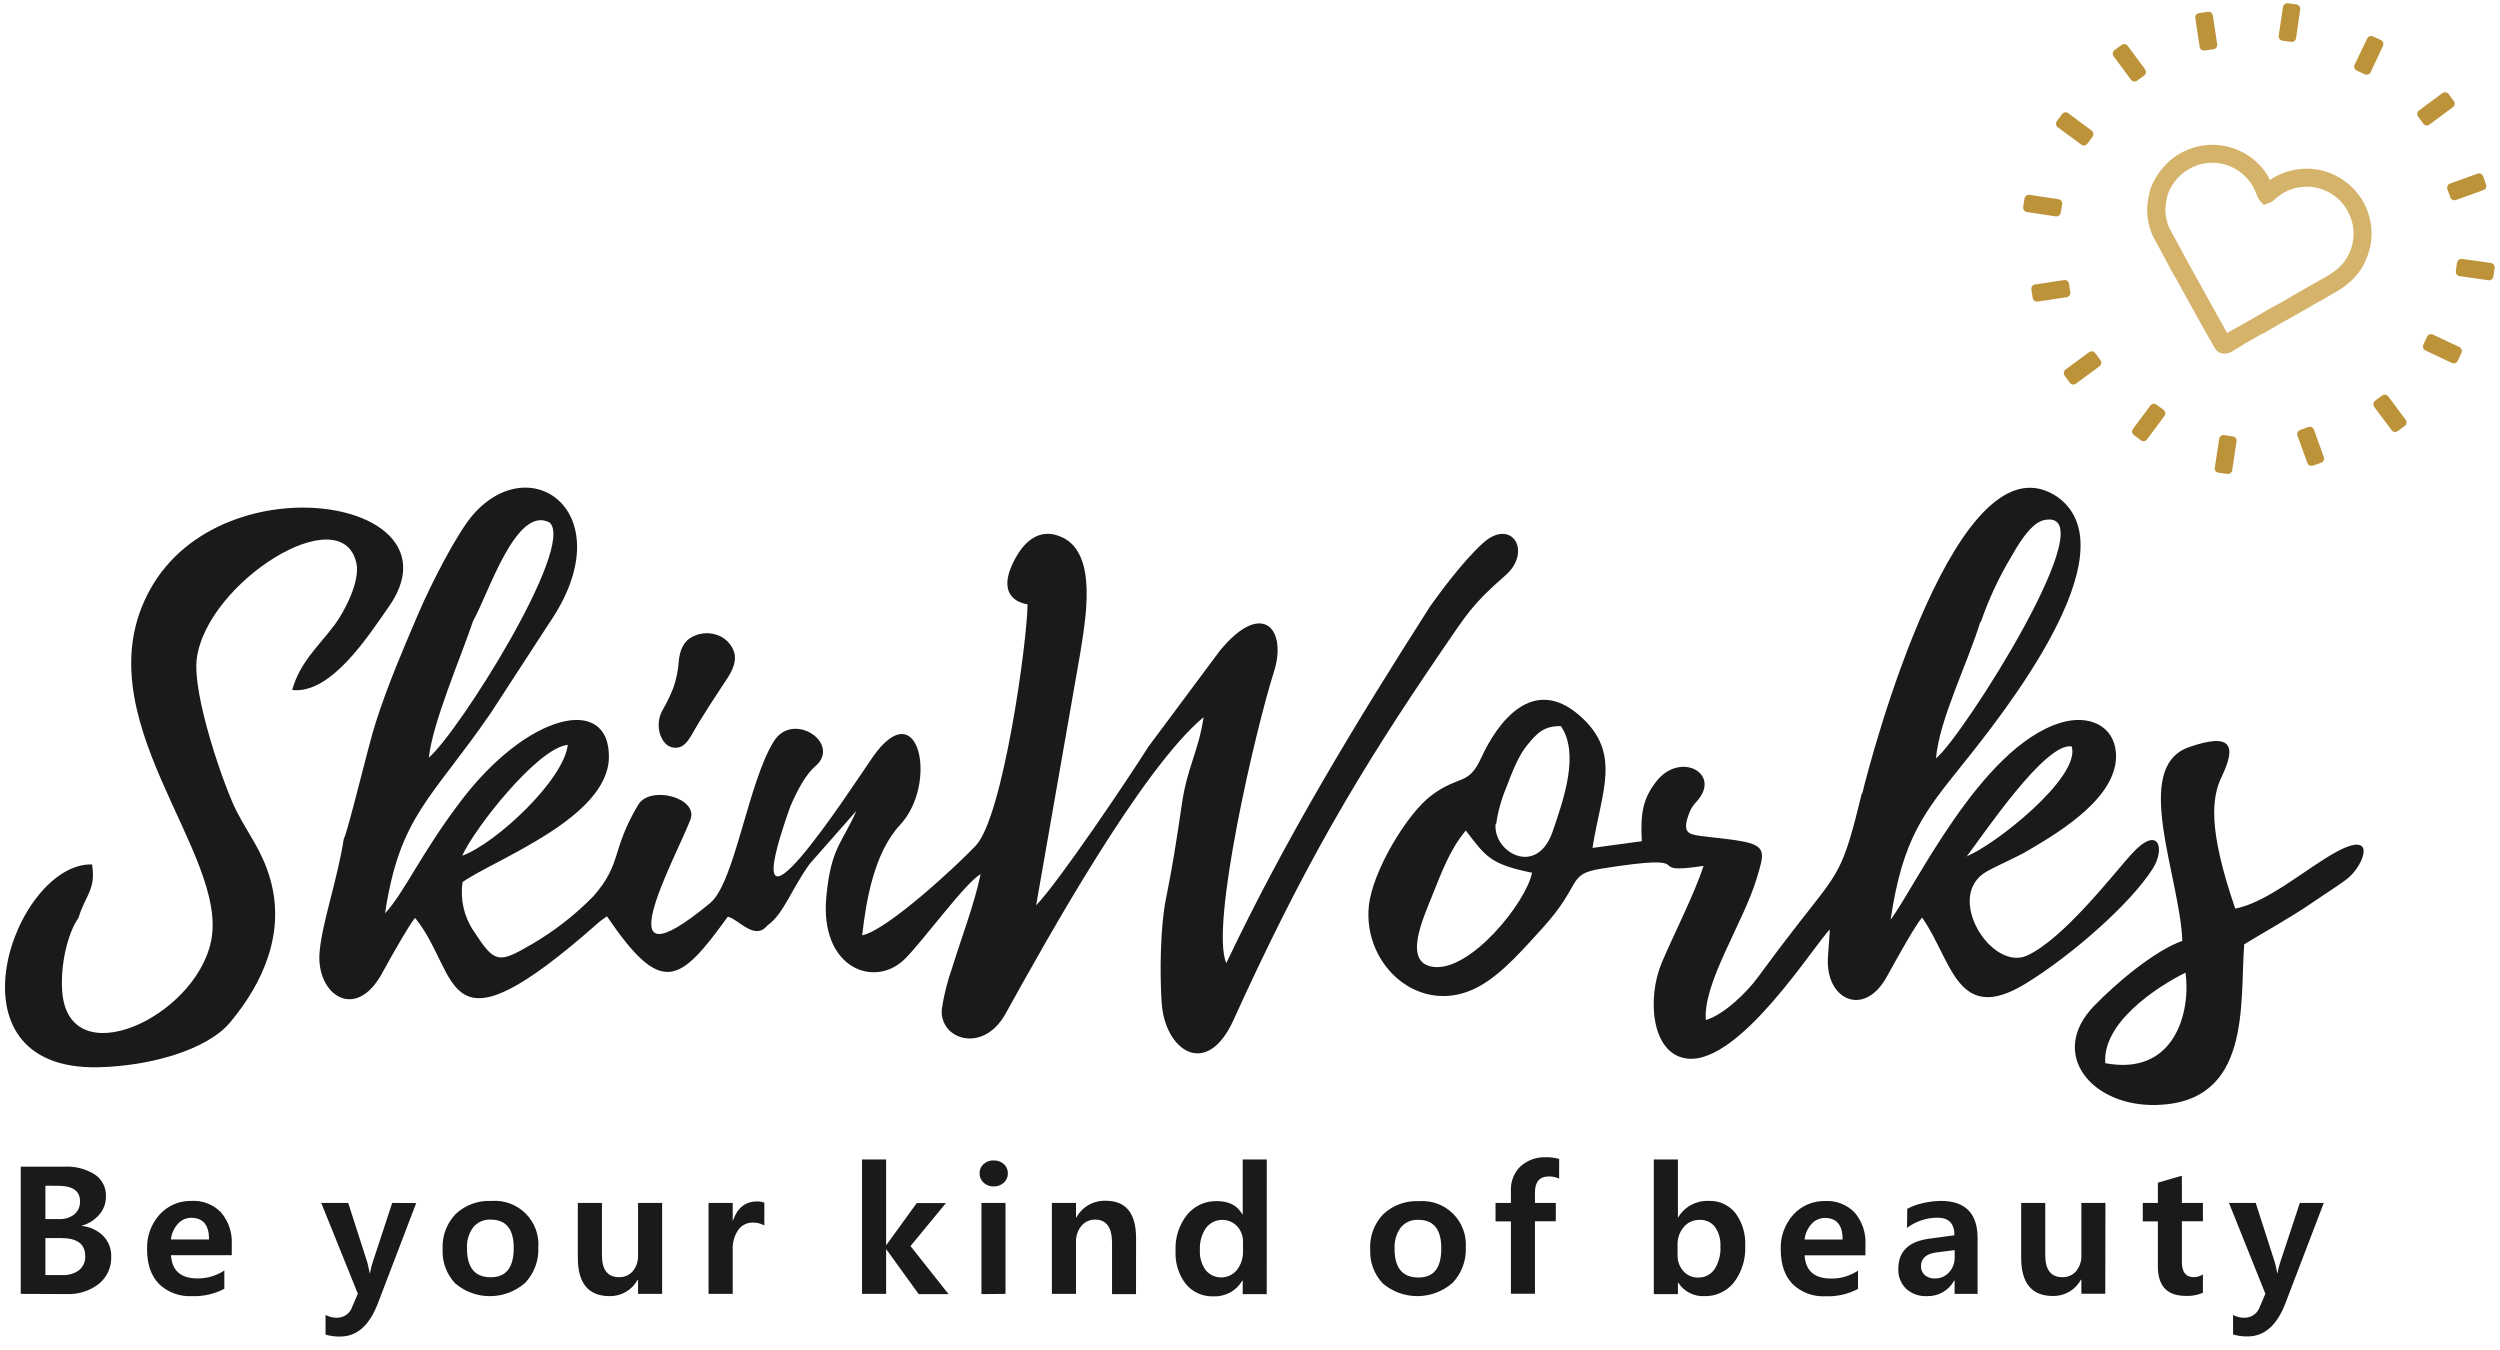 <svg xmlns="http://www.w3.org/2000/svg" fill="none" viewBox="0 0 150 81" height="81" width="150">
<path fill="#1A1A18" d="M111.708 47.606C110.567 52.326 110.353 52.276 107.956 55.35C107.022 56.547 106.354 57.435 105.48 58.627C104.83 59.519 103.45 60.876 102.351 61.201C102.167 58.975 104.598 55.379 105.406 52.695C105.844 51.239 106.018 50.767 104.564 50.485C103.862 50.348 103.136 50.295 102.37 50.198C101.314 50.066 100.865 50.061 101.369 48.742C101.467 48.502 101.61 48.284 101.792 48.099C103.339 46.414 100.812 45.056 99.387 46.876C98.576 47.912 98.418 48.787 98.508 50.472L95.551 50.875C96.079 47.466 97.343 45.191 94.788 42.944C91.974 40.471 89.854 43.321 88.864 45.489C88.106 47.15 87.56 46.483 85.912 47.703C84.436 48.792 82.34 52.276 82.129 54.366C81.767 57.984 85.297 61.1 88.763 59.176C90.186 58.385 91.485 56.845 92.507 55.732C94.996 53.019 93.959 52.458 96.079 52.12C102.51 51.097 98.217 52.555 102.214 51.954C101.668 53.639 100.403 56.107 99.709 57.755C98.803 59.896 99.07 63.292 101.261 63.518C104.448 63.84 108.996 56.471 109.794 55.774C109.757 56.415 109.696 56.995 109.672 57.502C109.548 60.001 111.861 61.069 113.212 58.596C113.936 57.277 114.976 55.432 115.324 55.055C117.106 57.559 117.391 61.544 121.523 59.026C124.242 57.367 127.835 54.237 129.179 52.096C129.931 50.894 129.512 49.436 127.859 51.279C126.756 52.505 123.807 56.325 121.639 57.327C119.472 58.329 116.599 53.702 119.242 52.268C120.034 51.833 120.934 51.477 121.745 50.994C123.772 49.808 127.133 47.727 126.956 45.175C126.845 43.574 125.372 42.834 123.625 43.369C118.82 44.843 114.87 53.309 113.437 55.178C114.163 50.301 115.422 48.771 117.761 45.858C120.156 42.87 127.928 33.128 123.49 29.845C117.465 25.658 112.254 45.46 111.734 47.614M117.991 51.4C119.023 50.055 122.719 44.521 124.3 44.785C124.879 46.649 119.543 50.817 117.956 51.392L117.991 51.4ZM89.769 49.446C89.875 48.697 90.077 47.964 90.371 47.266C90.709 46.375 91.092 45.378 91.604 44.742C92.214 43.994 92.628 43.545 93.655 43.569C94.769 45.212 93.853 47.88 93.143 49.937C92.185 52.618 89.582 51.142 89.735 49.438L89.769 49.446ZM118.851 37.318C119.312 35.981 119.908 34.694 120.631 33.478C120.945 32.93 121.79 31.39 122.632 31.208C126.592 30.346 117.708 44.289 116.159 45.502C116.357 43.171 118.044 39.843 118.817 37.318H118.851ZM87.948 49.831C89.146 51.392 89.402 51.851 91.924 52.365C91.559 54.169 88.198 58.337 85.973 58.01C84.125 57.747 85.445 54.989 85.92 53.77C86.496 52.341 86.987 50.976 87.948 49.831Z" clip-rule="evenodd" fill-rule="evenodd"></path>
<path fill="#1A1A18" d="M27.732 51.343C29.736 50.618 33.82 46.821 34.068 44.691C32.252 44.868 28.455 49.724 27.732 51.343ZM58.834 52.464C58.459 54.254 57.699 56.227 57.126 58.075C56.84 58.879 56.633 59.709 56.508 60.553C56.357 62.365 58.987 63.259 60.336 60.817C62.849 56.285 68.472 46.162 72.216 43.027C71.904 45.115 71.236 46.012 70.912 48.243C70.627 50.202 70.349 52.01 69.961 53.909C69.613 55.607 69.584 58.391 69.697 60.137C69.879 63.037 72.393 64.761 74.006 61.21C78.174 52.032 81.485 46.384 86.54 38.993C88 36.86 88.359 36.23 90.31 34.537C91.979 33.087 90.688 31.017 88.956 32.604C87.771 33.688 86.416 35.526 85.806 36.383C81.319 43.41 77.147 50.276 73.578 57.785C72.591 55.581 75.334 43.755 76.434 40.317C77.248 37.767 75.756 35.932 73.198 39.033L68.903 44.804C67.662 46.769 63.549 52.883 62.168 54.32L64.808 39.23C65.141 37.121 65.864 33.264 63.752 32.248C62.329 31.571 61.426 32.602 60.959 33.43C59.478 36.066 61.648 36.251 61.651 36.254C61.651 38.402 60.17 49.105 58.528 50.755C57.471 51.881 53.248 55.812 51.732 56.118C51.959 54.062 52.45 51.156 54 49.498C56.328 47.011 55.127 41.427 52.334 45.466C51.159 47.167 43.765 58.618 47.426 48.367C48.385 46.186 48.873 46.091 49.132 45.761C50.209 44.398 47.524 42.745 46.442 44.462C44.884 46.922 44.092 52.96 42.606 54.186C36.064 59.591 40.43 51.707 41.42 49.192C41.948 47.873 39.005 47.082 38.289 48.293C36.645 51.059 37.339 51.815 35.583 53.795C34.49 54.909 33.252 55.871 31.903 56.656C29.894 57.827 29.683 57.809 28.405 55.839C27.834 54.982 27.602 53.943 27.756 52.925C29.625 51.589 36.486 49.094 36.534 45.442C36.587 41.643 31.65 42.745 27.592 48.14C25.216 51.291 24.274 53.529 23.104 54.8C23.983 48.933 25.876 47.974 29.44 42.79L32.951 37.39C37.4 30.917 31.969 26.843 28.413 30.846C27.439 31.942 25.852 35.064 25.124 36.762C24.149 39.038 23.276 41.073 22.537 43.37C22.117 44.662 20.892 49.833 20.625 50.339C20.229 52.865 19.321 55.349 19.173 57.155C18.965 59.652 21.311 61.336 22.922 58.402C23.635 57.099 24.596 55.422 24.905 55.072C27.692 58.499 26.349 63.812 35.934 55.335L36.09 55.211L36.418 54.979C39.718 59.847 40.779 58.984 43.672 54.998C44.361 55.185 45.28 56.464 46.048 55.525C47.014 54.845 47.432 53.445 48.567 51.85L51.384 48.649C50.505 50.637 49.86 50.864 49.581 53.788C49.171 58.099 52.466 59.325 54.275 57.553C55.344 56.511 57.962 52.904 58.834 52.456V52.464ZM28.384 37.263C29.308 35.634 30.969 30.271 32.983 31.355C34.53 32.826 27.526 43.913 25.733 45.456C25.942 43.373 27.716 39.273 28.384 37.263Z" clip-rule="evenodd" fill-rule="evenodd"></path>
<path fill="#1A1A18" d="M4.714 55.053C5.131 53.703 5.77 53.36 5.522 51.865C0.878 51.746 -3.591 64.223 5.876 64.036C8.97 63.973 12.405 63.005 13.796 61.357C15.829 58.934 17.133 55.912 16.206 52.722C15.72 51.04 14.955 50.146 14.202 48.688C13.476 47.282 11.518 41.69 11.808 39.507C12.418 34.93 20.459 29.87 21.378 33.759C21.642 34.85 20.657 36.707 20.095 37.466C19.118 38.784 18.017 39.686 17.529 41.4C19.857 41.664 22.085 38.183 23.337 36.39C27.825 29.959 13.371 27.557 9.025 35.336C4.762 42.964 13.777 51.129 12.663 56.477C11.7 61.08 4.107 64.548 3.732 59.48C3.619 57.974 4.025 56.028 4.722 55.053" clip-rule="evenodd" fill-rule="evenodd"></path>
<path fill="#1A1A18" d="M129.422 66.298C135.106 66.119 134.382 60.247 134.652 56.659C135.884 55.902 137.45 55.048 138.738 54.159C139.72 53.481 140.412 53.073 140.882 52.685C141.845 51.894 142.653 49.764 140.166 51.122C138.387 52.092 136.101 54.122 134.116 54.518C132.46 49.703 132.706 47.836 133.308 46.587C134.19 44.741 133.912 43.926 131.33 44.833C127.885 46.043 130.789 52.556 130.94 56.45C129.218 57.07 126.932 59.026 125.644 60.355C122.869 63.216 125.488 66.42 129.422 66.298ZM126.317 63.791C126.135 61.373 129.364 59.237 131.132 58.357C131.457 60.711 130.488 64.579 126.317 63.791Z" clip-rule="evenodd" fill-rule="evenodd"></path>
<path fill="#1A1A18" d="M41.444 44.177C41.201 44.602 40.935 44.828 40.652 44.857C40.52 44.876 40.385 44.863 40.258 44.82C40.132 44.777 40.017 44.705 39.923 44.609C39.708 44.369 39.573 44.066 39.538 43.745C39.482 43.344 39.562 42.937 39.765 42.587C40.008 42.163 40.221 41.723 40.401 41.269C40.576 40.77 40.684 40.251 40.721 39.724C40.782 38.964 41.045 38.466 41.513 38.223C41.726 38.105 41.96 38.031 42.202 38.004C42.444 37.977 42.689 37.997 42.923 38.065C43.153 38.127 43.367 38.238 43.549 38.391C43.731 38.544 43.878 38.735 43.979 38.951C44.206 39.405 44.108 39.966 43.683 40.631C43.289 41.237 42.891 41.828 42.524 42.405C42.157 42.983 41.787 43.571 41.455 44.177" clip-rule="evenodd" fill-rule="evenodd"></path>
<path fill="#D6B36A" d="M133.543 20.12C133.461 20.12 133.4 20.12 133.511 20.12C133.548 20.12 133.551 20.12 133.543 20.12ZM128.991 11.5V11.448C129.068 11.2 129.172 10.962 129.303 10.738C129.437 10.497 129.596 10.27 129.775 10.061C130.324 9.419 131.064 8.971 131.887 8.782C132.709 8.598 133.569 8.685 134.337 9.03C135.149 9.383 135.81 10.012 136.204 10.804L136.354 10.696C136.624 10.533 136.912 10.402 137.212 10.306C137.519 10.209 137.836 10.15 138.157 10.129C138.743 10.091 139.329 10.189 139.871 10.414C140.417 10.64 140.906 10.985 141.302 11.424C141.446 11.593 141.582 11.769 141.708 11.951C141.97 12.384 142.149 12.861 142.236 13.359C142.322 13.849 142.311 14.35 142.205 14.836C142.188 14.918 142.166 14.999 142.139 15.078C142.096 15.232 142.044 15.382 141.983 15.529C141.919 15.68 141.848 15.825 141.772 15.967C141.584 16.302 141.342 16.604 141.056 16.861C140.798 17.095 140.518 17.303 140.219 17.483L140.048 17.583C139.924 17.646 139.726 17.762 139.549 17.868C139.372 17.973 139.216 18.063 139.097 18.118L137.352 19.123C137.154 19.223 136.898 19.368 136.631 19.521C136.365 19.674 136.117 19.819 135.905 19.946C135.702 20.027 134.723 20.586 134.53 20.721C134.337 20.855 134.192 20.916 134.084 20.985C133.903 21.137 133.674 21.221 133.437 21.219C133.062 21.193 132.965 21.024 132.753 20.652C132.017 19.376 131.315 18.068 130.596 16.779L130.573 16.729C130.538 16.662 130.497 16.599 130.451 16.539C130.391 16.442 130.336 16.342 130.288 16.238L129.131 14.082C129.089 13.973 129.049 13.871 129.015 13.757C128.978 13.644 128.947 13.529 128.923 13.412C128.85 13.1 128.819 12.78 128.83 12.46C128.847 12.148 128.898 11.839 128.981 11.537L128.991 11.5ZM130.047 11.745L130.034 11.798C129.974 12.03 129.937 12.266 129.923 12.505C129.919 12.734 129.944 12.963 129.997 13.185C130.014 13.269 130.035 13.352 130.061 13.433L130.142 13.652L131.286 15.761C131.318 15.83 131.355 15.896 131.396 15.959C131.458 16.055 131.513 16.155 131.56 16.26L133.574 19.885L133.63 19.98C133.733 19.917 133.857 19.843 134.007 19.764L135.351 19.007C135.589 18.862 135.855 18.704 136.088 18.572C136.32 18.44 136.568 18.308 136.832 18.166L138.572 17.161L138.633 17.13C138.677 17.111 138.828 17.024 138.992 16.927C139.155 16.829 139.351 16.713 139.549 16.613C139.572 16.6 139.631 16.558 139.652 16.55C139.897 16.408 140.127 16.242 140.338 16.054C140.533 15.879 140.699 15.673 140.829 15.445C140.89 15.331 140.945 15.221 140.99 15.113C141.034 15.009 141.072 14.904 141.104 14.796L141.151 14.604C141.228 14.257 141.236 13.899 141.175 13.549C141.109 13.189 140.978 12.844 140.787 12.531L140.642 12.32L140.491 12.136C140.209 11.819 139.857 11.571 139.464 11.411C139.079 11.249 138.661 11.18 138.245 11.208C138.01 11.22 137.777 11.261 137.553 11.332C137.339 11.402 137.134 11.496 136.94 11.611L136.507 11.933C136.424 12.031 136.317 12.107 136.196 12.154L135.826 12.305L135.562 11.999C135.493 11.911 135.441 11.811 135.409 11.703C135.286 11.333 135.087 10.991 134.826 10.701C134.565 10.41 134.247 10.176 133.891 10.013C133.338 9.763 132.718 9.7 132.125 9.834C131.527 9.971 130.99 10.296 130.591 10.762C130.461 10.915 130.346 11.08 130.248 11.255C130.167 11.399 130.102 11.553 130.055 11.711L130.047 11.745Z" clip-rule="evenodd" fill-rule="evenodd"></path>
<path fill="#1A1A18" d="M139.427 72.175L137.128 78.189C136.618 79.52 135.863 80.186 134.863 80.186C134.565 80.192 134.269 80.152 133.984 80.067V78.899C134.192 79.008 134.424 79.065 134.66 79.065C134.866 79.069 135.068 79.006 135.236 78.886C135.403 78.767 135.528 78.596 135.592 78.4L135.922 77.623L133.738 72.175H135.343L136.492 75.748C136.526 75.861 136.574 76.075 136.632 76.386H136.65C136.687 76.174 136.739 75.964 136.806 75.758L137.991 72.175H139.427ZM132.175 77.567C131.852 77.707 131.501 77.771 131.148 77.754C130.029 77.754 129.47 77.163 129.472 75.98V73.283H128.567V72.175H129.472V70.962L130.913 70.543V72.175H132.175V73.275H130.913V75.727C130.913 76.328 131.151 76.629 131.626 76.629C131.822 76.629 132.013 76.571 132.175 76.463V77.567ZM126.317 77.625H124.881V76.784H124.855C124.692 77.084 124.45 77.333 124.156 77.505C123.861 77.677 123.525 77.765 123.184 77.76C121.906 77.76 121.268 76.992 121.27 75.455V72.175H122.716V75.313C122.716 76.192 123.059 76.631 123.743 76.631C123.898 76.637 124.052 76.607 124.195 76.545C124.337 76.483 124.463 76.39 124.564 76.273C124.787 76 124.9 75.654 124.881 75.302V72.175H126.325L126.317 77.625ZM116.196 75.144C115.573 75.223 115.261 75.503 115.261 75.977C115.257 76.076 115.275 76.175 115.314 76.266C115.353 76.357 115.411 76.439 115.485 76.505C115.653 76.647 115.868 76.719 116.087 76.708C116.248 76.712 116.408 76.682 116.555 76.619C116.703 76.555 116.835 76.461 116.943 76.341C117.17 76.089 117.291 75.76 117.281 75.421V75.007L116.196 75.144ZM114.435 72.529C114.735 72.369 115.057 72.252 115.39 72.183C115.737 72.103 116.091 72.06 116.446 72.054C117.919 72.054 118.656 72.8 118.656 74.293V77.633H117.275V76.829H117.252C117.095 77.123 116.858 77.366 116.569 77.532C116.28 77.698 115.95 77.78 115.617 77.768C115.39 77.78 115.162 77.747 114.947 77.671C114.733 77.595 114.535 77.477 114.366 77.325C114.209 77.169 114.086 76.983 114.006 76.777C113.925 76.571 113.889 76.351 113.899 76.13C113.899 75.09 114.515 74.487 115.747 74.322L117.267 74.116C117.267 73.413 116.928 73.061 116.248 73.061C115.59 73.065 114.95 73.278 114.421 73.67L114.435 72.529ZM110.559 74.374C110.559 73.509 110.203 73.077 109.49 73.077C109.34 73.076 109.193 73.108 109.056 73.169C108.919 73.23 108.797 73.319 108.698 73.43C108.459 73.692 108.311 74.022 108.276 74.374H110.559ZM111.924 75.321H108.276C108.334 76.249 108.862 76.713 109.86 76.713C110.436 76.723 111.002 76.556 111.481 76.236V77.335C110.882 77.651 110.211 77.803 109.535 77.776C109.171 77.796 108.808 77.741 108.467 77.615C108.125 77.488 107.814 77.293 107.552 77.04C107.082 76.549 106.845 75.861 106.845 74.981C106.812 74.205 107.085 73.448 107.605 72.871C107.846 72.609 108.141 72.401 108.469 72.261C108.797 72.122 109.152 72.054 109.508 72.062C109.838 72.043 110.168 72.095 110.475 72.216C110.782 72.337 111.06 72.522 111.288 72.761C111.739 73.297 111.968 73.986 111.927 74.685L111.924 75.321ZM100.654 75.321C100.646 75.67 100.771 76.01 101.005 76.27C101.114 76.393 101.248 76.492 101.398 76.558C101.549 76.624 101.712 76.656 101.876 76.652C102.069 76.66 102.261 76.619 102.434 76.532C102.607 76.446 102.756 76.318 102.866 76.159C103.13 75.748 103.255 75.263 103.225 74.775C103.249 74.363 103.134 73.954 102.898 73.615C102.789 73.475 102.649 73.364 102.488 73.29C102.327 73.217 102.151 73.184 101.974 73.193C101.794 73.189 101.615 73.225 101.451 73.299C101.287 73.373 101.142 73.483 101.026 73.62C100.771 73.922 100.638 74.309 100.654 74.704V75.321ZM100.675 76.969V77.649H99.228V69.567H100.675V73.043H100.691C100.876 72.731 101.141 72.475 101.458 72.302C101.776 72.128 102.135 72.042 102.497 72.054C102.806 72.038 103.114 72.096 103.397 72.222C103.679 72.348 103.928 72.539 104.123 72.779C104.542 73.349 104.75 74.047 104.712 74.754C104.751 75.54 104.513 76.314 104.038 76.942C103.825 77.21 103.552 77.424 103.242 77.567C102.931 77.711 102.591 77.779 102.248 77.768C101.94 77.781 101.633 77.713 101.36 77.57C101.086 77.427 100.855 77.214 100.691 76.953L100.675 76.969ZM93.547 70.715C93.356 70.631 93.149 70.587 92.94 70.585C92.378 70.585 92.098 70.905 92.098 71.545V72.175H93.349V73.275H92.098V77.625H90.654V73.283H89.732V72.175H90.654V71.445C90.641 71.174 90.686 70.904 90.785 70.652C90.884 70.4 91.035 70.171 91.229 69.981C91.647 69.607 92.196 69.411 92.758 69.436C93.025 69.428 93.293 69.461 93.55 69.536L93.547 70.715ZM83.674 74.933C83.674 76.078 84.151 76.65 85.102 76.65C86.052 76.65 86.477 76.064 86.477 74.891C86.477 73.76 86.018 73.19 85.097 73.19C84.896 73.179 84.696 73.215 84.512 73.296C84.328 73.377 84.167 73.501 84.04 73.657C83.778 74.024 83.65 74.47 83.676 74.92L83.674 74.933ZM82.211 74.954C82.191 74.567 82.251 74.18 82.388 73.817C82.524 73.455 82.733 73.124 83.003 72.845C83.289 72.579 83.626 72.373 83.993 72.24C84.36 72.106 84.751 72.049 85.141 72.07C85.515 72.041 85.891 72.094 86.242 72.223C86.594 72.352 86.914 72.555 87.18 72.819C87.446 73.082 87.653 73.4 87.785 73.751C87.918 74.101 87.973 74.475 87.948 74.849C87.965 75.238 87.904 75.626 87.768 75.99C87.632 76.355 87.424 76.689 87.156 76.971C86.577 77.479 85.835 77.762 85.065 77.768C84.296 77.773 83.549 77.502 82.963 77.003C82.705 76.728 82.505 76.404 82.376 76.049C82.247 75.695 82.192 75.318 82.214 74.941L82.211 74.954ZM74.581 74.53C74.593 74.177 74.466 73.834 74.228 73.573C74.105 73.443 73.955 73.343 73.789 73.277C73.623 73.211 73.445 73.183 73.267 73.193C73.088 73.203 72.915 73.252 72.757 73.337C72.6 73.421 72.463 73.538 72.356 73.681C72.096 74.07 71.969 74.532 71.994 74.999C71.968 75.433 72.092 75.862 72.345 76.215C72.46 76.352 72.604 76.461 72.767 76.536C72.93 76.611 73.107 76.649 73.286 76.647C73.465 76.645 73.641 76.604 73.802 76.526C73.963 76.448 74.105 76.335 74.217 76.196C74.47 75.867 74.599 75.459 74.581 75.044V74.53ZM76.004 77.646H74.563V76.842H74.537C74.36 77.142 74.105 77.388 73.799 77.553C73.493 77.718 73.147 77.797 72.799 77.781C72.487 77.792 72.176 77.731 71.89 77.604C71.605 77.476 71.352 77.285 71.152 77.045C70.713 76.472 70.494 75.762 70.534 75.041C70.496 74.262 70.742 73.495 71.226 72.882C71.443 72.618 71.718 72.408 72.029 72.266C72.34 72.125 72.68 72.057 73.021 72.067C73.739 72.067 74.244 72.331 74.537 72.858H74.563V69.567H76.007L76.004 77.646ZM68.161 77.646H66.722V74.577C66.722 73.644 66.384 73.177 65.708 73.177C65.55 73.173 65.393 73.205 65.249 73.272C65.105 73.338 64.979 73.436 64.879 73.559C64.66 73.833 64.547 74.177 64.56 74.527V77.633H63.113V72.175H64.56V73.051H64.579C64.751 72.736 65.008 72.475 65.32 72.297C65.632 72.12 65.988 72.033 66.347 72.046C67.558 72.046 68.164 72.794 68.164 74.29L68.161 77.646ZM58.887 77.646V72.175H60.331V77.633L58.887 77.646ZM58.773 70.401C58.771 70.297 58.791 70.194 58.832 70.098C58.873 70.003 58.934 69.917 59.011 69.847C59.177 69.696 59.396 69.616 59.621 69.626C59.844 69.618 60.061 69.697 60.228 69.844C60.307 69.913 60.37 69.999 60.411 70.095C60.453 70.192 60.474 70.296 60.471 70.401C60.474 70.506 60.454 70.612 60.412 70.709C60.37 70.805 60.307 70.892 60.228 70.962C60.062 71.113 59.844 71.194 59.621 71.186C59.509 71.191 59.397 71.172 59.293 71.133C59.188 71.094 59.092 71.034 59.011 70.957C58.933 70.884 58.872 70.796 58.831 70.698C58.791 70.6 58.772 70.494 58.776 70.388L58.773 70.401ZM56.912 77.646H55.122L53.184 74.965H53.168V77.633H51.722V69.567H53.168V74.699H53.184L55.006 72.183H56.756L54.631 74.764L56.912 77.646ZM45.861 73.528C45.648 73.408 45.406 73.348 45.161 73.356C44.991 73.353 44.822 73.392 44.67 73.47C44.518 73.548 44.387 73.662 44.29 73.802C44.055 74.153 43.94 74.57 43.963 74.991V77.633H42.513V72.175H43.963V73.23H43.979C44.243 72.471 44.723 72.088 45.415 72.088C45.567 72.08 45.719 72.106 45.861 72.162V73.528ZM39.728 77.633H38.284V76.792H38.255C38.093 77.092 37.851 77.341 37.556 77.513C37.261 77.685 36.925 77.773 36.584 77.768C35.306 77.768 34.668 76.999 34.67 75.463V72.175H36.117V75.313C36.117 76.192 36.46 76.631 37.146 76.631C37.301 76.636 37.455 76.606 37.596 76.544C37.738 76.482 37.864 76.39 37.965 76.273C38.189 76 38.303 75.654 38.284 75.302V72.175H39.728V77.633ZM28.02 74.92C28.02 76.064 28.496 76.636 29.448 76.636C30.367 76.636 30.824 76.051 30.824 74.878C30.824 73.747 30.364 73.177 29.443 73.177C29.242 73.166 29.042 73.202 28.858 73.283C28.675 73.364 28.513 73.488 28.387 73.644C28.121 74.014 27.991 74.465 28.02 74.92ZM26.557 74.941C26.537 74.554 26.597 74.167 26.733 73.804C26.87 73.441 27.079 73.11 27.349 72.832C27.635 72.566 27.972 72.36 28.339 72.226C28.707 72.093 29.097 72.035 29.488 72.057C29.863 72.027 30.241 72.079 30.595 72.209C30.948 72.339 31.27 72.543 31.537 72.809C31.804 73.074 32.01 73.394 32.142 73.747C32.273 74.099 32.327 74.476 32.299 74.852C32.317 75.24 32.255 75.629 32.119 75.993C31.983 76.358 31.775 76.691 31.507 76.974C30.929 77.482 30.187 77.764 29.417 77.77C28.647 77.776 27.901 77.505 27.315 77.006C27.055 76.731 26.853 76.406 26.723 76.051C26.593 75.696 26.536 75.319 26.557 74.941ZM24.973 72.183L22.674 78.198C22.167 79.528 21.413 80.193 20.411 80.193C20.114 80.201 19.817 80.16 19.532 80.075V78.899C19.741 79.008 19.973 79.065 20.208 79.065C20.414 79.069 20.616 79.006 20.783 78.886C20.95 78.766 21.075 78.596 21.137 78.4L21.47 77.623L19.274 72.175H20.892L22.04 75.748C22.072 75.861 22.119 76.075 22.18 76.386H22.199C22.235 76.173 22.287 75.963 22.355 75.758L23.532 72.175L24.973 72.183ZM12.544 74.366C12.544 73.501 12.187 73.069 11.472 73.069C11.323 73.069 11.175 73.1 11.038 73.161C10.902 73.222 10.78 73.311 10.68 73.422C10.441 73.683 10.292 74.014 10.255 74.366H12.544ZM13.906 75.313H10.258C10.32 76.241 10.848 76.705 11.842 76.705C12.418 76.714 12.982 76.548 13.46 76.228V77.327C12.862 77.643 12.191 77.795 11.515 77.768C11.152 77.788 10.789 77.733 10.448 77.606C10.107 77.48 9.796 77.284 9.535 77.032C9.062 76.542 8.825 75.853 8.825 74.973C8.792 74.197 9.065 73.44 9.585 72.863C9.826 72.601 10.121 72.393 10.449 72.253C10.777 72.114 11.132 72.046 11.488 72.054C11.818 72.035 12.148 72.087 12.456 72.208C12.764 72.329 13.041 72.514 13.27 72.753C13.72 73.29 13.947 73.978 13.906 74.677V75.313ZM2.724 74.285V76.505H3.732C4.096 76.527 4.457 76.421 4.751 76.204C4.872 76.102 4.967 75.974 5.03 75.829C5.093 75.684 5.121 75.526 5.113 75.368C5.113 74.648 4.638 74.285 3.682 74.285H2.724ZM2.724 71.144V73.145H3.529C3.864 73.165 4.196 73.064 4.463 72.861C4.576 72.763 4.665 72.641 4.724 72.504C4.782 72.367 4.809 72.219 4.801 72.07C4.801 71.453 4.36 71.147 3.481 71.147L2.724 71.144ZM1.245 77.633V70H3.843C4.493 69.962 5.138 70.126 5.691 70.469C5.906 70.614 6.08 70.811 6.196 71.042C6.313 71.272 6.368 71.529 6.356 71.788C6.36 72.183 6.222 72.567 5.965 72.869C5.688 73.193 5.321 73.427 4.909 73.541V73.557C5.396 73.603 5.851 73.815 6.198 74.158C6.355 74.322 6.477 74.516 6.559 74.728C6.64 74.939 6.679 75.165 6.673 75.392C6.685 75.703 6.625 76.013 6.497 76.297C6.369 76.581 6.177 76.832 5.936 77.029C5.374 77.463 4.674 77.681 3.964 77.644L1.245 77.633Z"></path>
<path fill="#BD933A" d="M127.456 2.895L128.506 4.321L128.063 4.645L127.015 3.216L127.456 2.895Z"></path>
<path fill="#BD933A" d="M128.152 4.267L127.4 3.246L127.368 3.27L128.118 4.29L128.152 4.267ZM127.658 2.743L128.714 4.172C128.751 4.227 128.766 4.294 128.756 4.359C128.746 4.425 128.711 4.484 128.659 4.525L128.218 4.847C128.163 4.884 128.096 4.899 128.031 4.889C127.965 4.88 127.906 4.846 127.864 4.794L126.808 3.365C126.771 3.31 126.757 3.243 126.767 3.178C126.777 3.112 126.812 3.053 126.864 3.012L127.305 2.69C127.359 2.653 127.426 2.638 127.492 2.647C127.557 2.657 127.617 2.691 127.658 2.743Z"></path>
<path fill="#BD933A" d="M121.723 11.938L123.476 12.204L123.395 12.747L121.642 12.478L121.723 11.938Z"></path>
<path fill="#BD933A" d="M123.186 12.42L121.935 12.227V12.269L123.186 12.459V12.42ZM121.761 11.689L123.514 11.953C123.58 11.965 123.638 12.002 123.678 12.056C123.718 12.11 123.735 12.177 123.728 12.243L123.646 12.77C123.634 12.835 123.597 12.894 123.544 12.933C123.49 12.973 123.424 12.991 123.358 12.984L121.602 12.72C121.538 12.707 121.48 12.671 121.441 12.618C121.402 12.564 121.384 12.498 121.391 12.433L121.473 11.892C121.488 11.829 121.525 11.773 121.578 11.736C121.631 11.698 121.696 11.682 121.761 11.689Z"></path>
<path fill="#BD933A" d="M147.669 15.776L147.592 16.316L149.348 16.567L149.425 16.027L147.669 15.776Z"></path>
<path fill="#BD933A" d="M147.876 16.1L149.13 16.276V16.237L147.876 16.058V16.1ZM149.309 16.814L147.554 16.564C147.489 16.55 147.432 16.512 147.394 16.459C147.356 16.405 147.34 16.339 147.348 16.274L147.424 15.746C147.437 15.681 147.473 15.623 147.526 15.583C147.58 15.544 147.646 15.526 147.712 15.533L149.468 15.781C149.533 15.793 149.591 15.829 149.631 15.883C149.671 15.936 149.689 16.002 149.681 16.068L149.605 16.595C149.594 16.664 149.556 16.726 149.5 16.767C149.443 16.808 149.373 16.825 149.304 16.814H149.309Z"></path>
<path fill="#BD933A" d="M124.076 22.381L125.504 21.332L125.826 21.772L124.398 22.822L124.076 22.381Z"></path>
<path fill="#BD933A" d="M125.449 21.687L124.429 22.436L124.453 22.467L125.472 21.719L125.449 21.687ZM123.925 22.177L125.353 21.123C125.409 21.086 125.476 21.071 125.541 21.081C125.607 21.092 125.666 21.126 125.707 21.178L126.032 21.618C126.069 21.674 126.084 21.74 126.073 21.806C126.063 21.871 126.029 21.93 125.977 21.972L124.548 23.026C124.493 23.064 124.425 23.079 124.359 23.069C124.293 23.059 124.233 23.024 124.192 22.971L123.87 22.531C123.833 22.476 123.818 22.409 123.828 22.343C123.839 22.278 123.873 22.218 123.925 22.177Z"></path>
<path fill="#BD933A" d="M143.08 23.922L142.643 24.25L143.707 25.668L144.144 25.34L143.08 23.922Z"></path>
<path fill="#BD933A" d="M142.997 24.303L143.757 25.319L143.789 25.292L143.029 24.28L142.997 24.303ZM143.504 25.822L142.448 24.406C142.41 24.352 142.394 24.285 142.403 24.218C142.412 24.152 142.446 24.092 142.498 24.05L142.936 23.726C142.991 23.689 143.058 23.673 143.123 23.682C143.189 23.692 143.248 23.725 143.29 23.776L144.346 25.192C144.384 25.247 144.399 25.313 144.39 25.378C144.381 25.444 144.347 25.503 144.296 25.545L143.858 25.872C143.803 25.91 143.737 25.925 143.671 25.916C143.606 25.907 143.546 25.873 143.504 25.822Z"></path>
<path fill="#BD933A" d="M133.129 28.102L133.396 26.352L133.939 26.433L133.67 28.184L133.129 28.102Z"></path>
<path fill="#BD933A" d="M133.619 26.644L133.429 27.893H133.469L133.659 26.644H133.619ZM132.888 28.067L133.152 26.317C133.164 26.251 133.201 26.193 133.254 26.154C133.308 26.114 133.374 26.096 133.44 26.103L133.981 26.185C134.046 26.197 134.105 26.233 134.144 26.287C134.184 26.34 134.202 26.406 134.195 26.472L133.931 28.223C133.919 28.289 133.882 28.347 133.828 28.387C133.774 28.427 133.707 28.444 133.641 28.437L133.099 28.358C133.032 28.347 132.971 28.311 132.93 28.257C132.889 28.203 132.87 28.135 132.878 28.067H132.888Z"></path>
<path fill="#BD933A" d="M132.519 0.963L131.976 1.043L132.234 2.796L132.777 2.716L132.519 0.963Z"></path>
<path fill="#BD933A" d="M132.487 2.495L132.299 1.245H132.26L132.442 2.497L132.487 2.495ZM132.769 0.913L133.033 2.666C133.04 2.732 133.022 2.799 132.981 2.852C132.941 2.906 132.882 2.942 132.817 2.953L132.275 3.032C132.21 3.041 132.143 3.025 132.089 2.987C132.034 2.949 131.996 2.892 131.982 2.827L131.718 1.076C131.711 1.01 131.729 0.944 131.769 0.891C131.809 0.837 131.867 0.801 131.932 0.789L132.473 0.71C132.54 0.7 132.608 0.717 132.663 0.756C132.718 0.795 132.756 0.854 132.769 0.921V0.913Z"></path>
<path fill="#BD933A" d="M142.759 2.627L142.004 4.23L141.508 4L142.263 2.395L142.759 2.627Z"></path>
<path fill="#BD933A" d="M141.883 3.898L142.411 2.751L142.374 2.735L141.846 3.879L141.883 3.898ZM142.987 2.738L142.234 4.341C142.204 4.4 142.152 4.445 142.089 4.468C142.026 4.49 141.958 4.488 141.896 4.462L141.403 4.23C141.341 4.2 141.293 4.148 141.269 4.083C141.245 4.018 141.248 3.947 141.276 3.885L142.034 2.303C142.064 2.244 142.116 2.198 142.179 2.176C142.241 2.153 142.31 2.155 142.372 2.181L142.865 2.411C142.922 2.441 142.965 2.491 142.988 2.551C143.01 2.611 143.01 2.678 142.987 2.738Z"></path>
<path fill="#BD933A" d="M123.933 6.996L125.356 8.053L125.031 8.491L123.608 7.434L123.933 6.996Z"></path>
<path fill="#BD933A" d="M125.003 8.102L123.987 7.348L123.963 7.38L124.979 8.136L125.003 8.102ZM124.084 6.784L125.507 7.838C125.559 7.88 125.593 7.939 125.603 8.005C125.613 8.07 125.597 8.137 125.56 8.192L125.235 8.629C125.194 8.682 125.134 8.716 125.068 8.726C125.001 8.736 124.934 8.72 124.879 8.682L123.459 7.628C123.407 7.586 123.373 7.527 123.363 7.461C123.353 7.396 123.369 7.329 123.406 7.274L123.731 6.836C123.772 6.785 123.832 6.751 123.897 6.741C123.963 6.731 124.03 6.747 124.084 6.784Z"></path>
<path fill="#BD933A" d="M148.919 11.164L147.25 11.765L147.065 11.251L148.734 10.652L148.919 11.164Z"></path>
<path fill="#BD933A" d="M147.403 11.442L148.593 11.015L148.58 10.976L147.39 11.405L147.403 11.442ZM148.987 11.411L147.347 12.004C147.284 12.023 147.216 12.018 147.157 11.99C147.097 11.962 147.05 11.912 147.025 11.851L146.84 11.339C146.82 11.276 146.825 11.207 146.853 11.147C146.882 11.087 146.932 11.04 146.994 11.015L148.662 10.414C148.725 10.395 148.793 10.4 148.853 10.428C148.912 10.456 148.959 10.506 148.984 10.567L149.169 11.081C149.189 11.144 149.184 11.213 149.156 11.273C149.128 11.333 149.078 11.38 149.016 11.405L148.987 11.411Z"></path>
<path fill="#BD933A" d="M122.139 17.321L123.892 17.062L123.971 17.606L122.215 17.864L122.139 17.321Z"></path>
<path fill="#BD933A" d="M123.677 17.353L122.423 17.535V17.577L123.677 17.393V17.353ZM122.093 17.071L123.852 16.802C123.918 16.795 123.985 16.814 124.038 16.854C124.092 16.894 124.128 16.953 124.139 17.018L124.219 17.546C124.226 17.612 124.208 17.678 124.168 17.731C124.128 17.785 124.07 17.821 124.005 17.833L122.249 18.097C122.183 18.104 122.116 18.085 122.063 18.045C122.009 18.005 121.973 17.946 121.961 17.881L121.882 17.353C121.875 17.287 121.894 17.22 121.935 17.166C121.976 17.113 122.035 17.077 122.101 17.066L122.093 17.071Z"></path>
<path fill="#BD933A" d="M147.231 21.556L145.626 20.804L145.858 20.309L147.463 21.063L147.231 21.556Z"></path>
<path fill="#BD933A" d="M145.961 20.68L147.11 21.207L147.125 21.17L145.98 20.643L145.961 20.68ZM147.125 21.784L145.518 21.022C145.459 20.992 145.414 20.941 145.392 20.878C145.369 20.817 145.371 20.748 145.396 20.688L145.629 20.194C145.659 20.136 145.71 20.09 145.772 20.067C145.834 20.044 145.903 20.045 145.964 20.07L147.569 20.825C147.628 20.855 147.673 20.906 147.696 20.968C147.719 21.03 147.718 21.098 147.693 21.16L147.461 21.655C147.431 21.715 147.381 21.762 147.318 21.785C147.256 21.809 147.187 21.809 147.125 21.784Z"></path>
<path fill="#BD933A" d="M128.179 25.898L129.237 24.477L129.676 24.801L128.617 26.222L128.179 25.898Z"></path>
<path fill="#BD933A" d="M129.29 24.828L128.532 25.843L128.567 25.867L129.322 24.852L129.29 24.828ZM127.97 25.746L129.026 24.325C129.067 24.273 129.127 24.239 129.192 24.23C129.258 24.22 129.325 24.235 129.38 24.272L129.821 24.596C129.872 24.638 129.906 24.698 129.916 24.765C129.925 24.831 129.909 24.898 129.871 24.952L128.815 26.373C128.773 26.425 128.714 26.459 128.648 26.469C128.583 26.479 128.516 26.463 128.461 26.426L128.023 26.099C127.972 26.057 127.939 25.997 127.93 25.932C127.921 25.866 127.937 25.8 127.975 25.746H127.97Z"></path>
<path fill="#BD933A" d="M138.683 27.706L138.081 26.04L138.596 25.855L139.198 27.522L138.683 27.706Z"></path>
<path fill="#BD933A" d="M138.406 26.195L138.834 27.384H138.873L138.443 26.195H138.406ZM138.446 27.793L137.844 26.126C137.824 26.063 137.829 25.995 137.858 25.936C137.886 25.876 137.936 25.829 137.997 25.805L138.509 25.617C138.573 25.598 138.642 25.602 138.702 25.631C138.762 25.66 138.809 25.711 138.834 25.773L139.436 27.437C139.456 27.5 139.451 27.569 139.423 27.629C139.394 27.689 139.344 27.736 139.282 27.761L138.754 27.946C138.693 27.961 138.628 27.955 138.572 27.927C138.515 27.898 138.47 27.851 138.446 27.793Z"></path>
<path fill="#BD933A" d="M137.217 0.445L136.966 2.199L137.507 2.276L137.758 0.522L137.217 0.445Z"></path>
<path fill="#BD933A" d="M137.297 1.99L137.477 0.738H137.437L137.258 1.988L137.297 1.99ZM138.013 0.558L137.762 2.301C137.75 2.366 137.714 2.424 137.661 2.463C137.608 2.503 137.542 2.521 137.477 2.515L136.935 2.438C136.87 2.427 136.812 2.391 136.772 2.338C136.731 2.285 136.713 2.22 136.719 2.154L136.983 0.4C136.996 0.338 137.031 0.283 137.082 0.245C137.132 0.207 137.194 0.188 137.258 0.192L137.799 0.268C137.865 0.281 137.923 0.317 137.963 0.371C138.003 0.425 138.02 0.492 138.013 0.558Z"></path>
<path fill="#BD933A" d="M146.701 5.781L145.283 6.846L145.611 7.284L147.031 6.222L146.701 5.781Z"></path>
<path fill="#BD933A" d="M145.639 6.899L146.651 6.139L146.674 6.171L145.663 6.93L145.639 6.899ZM146.55 5.58L145.133 6.635C145.081 6.677 145.047 6.736 145.037 6.801C145.027 6.867 145.043 6.934 145.08 6.988L145.407 7.429C145.449 7.481 145.509 7.515 145.575 7.524C145.642 7.533 145.709 7.517 145.763 7.479L147.181 6.424C147.233 6.383 147.268 6.323 147.278 6.257C147.288 6.191 147.272 6.123 147.234 6.068L146.907 5.631C146.865 5.58 146.806 5.547 146.741 5.538C146.676 5.529 146.61 5.544 146.555 5.58H146.55Z"></path>
</svg>
